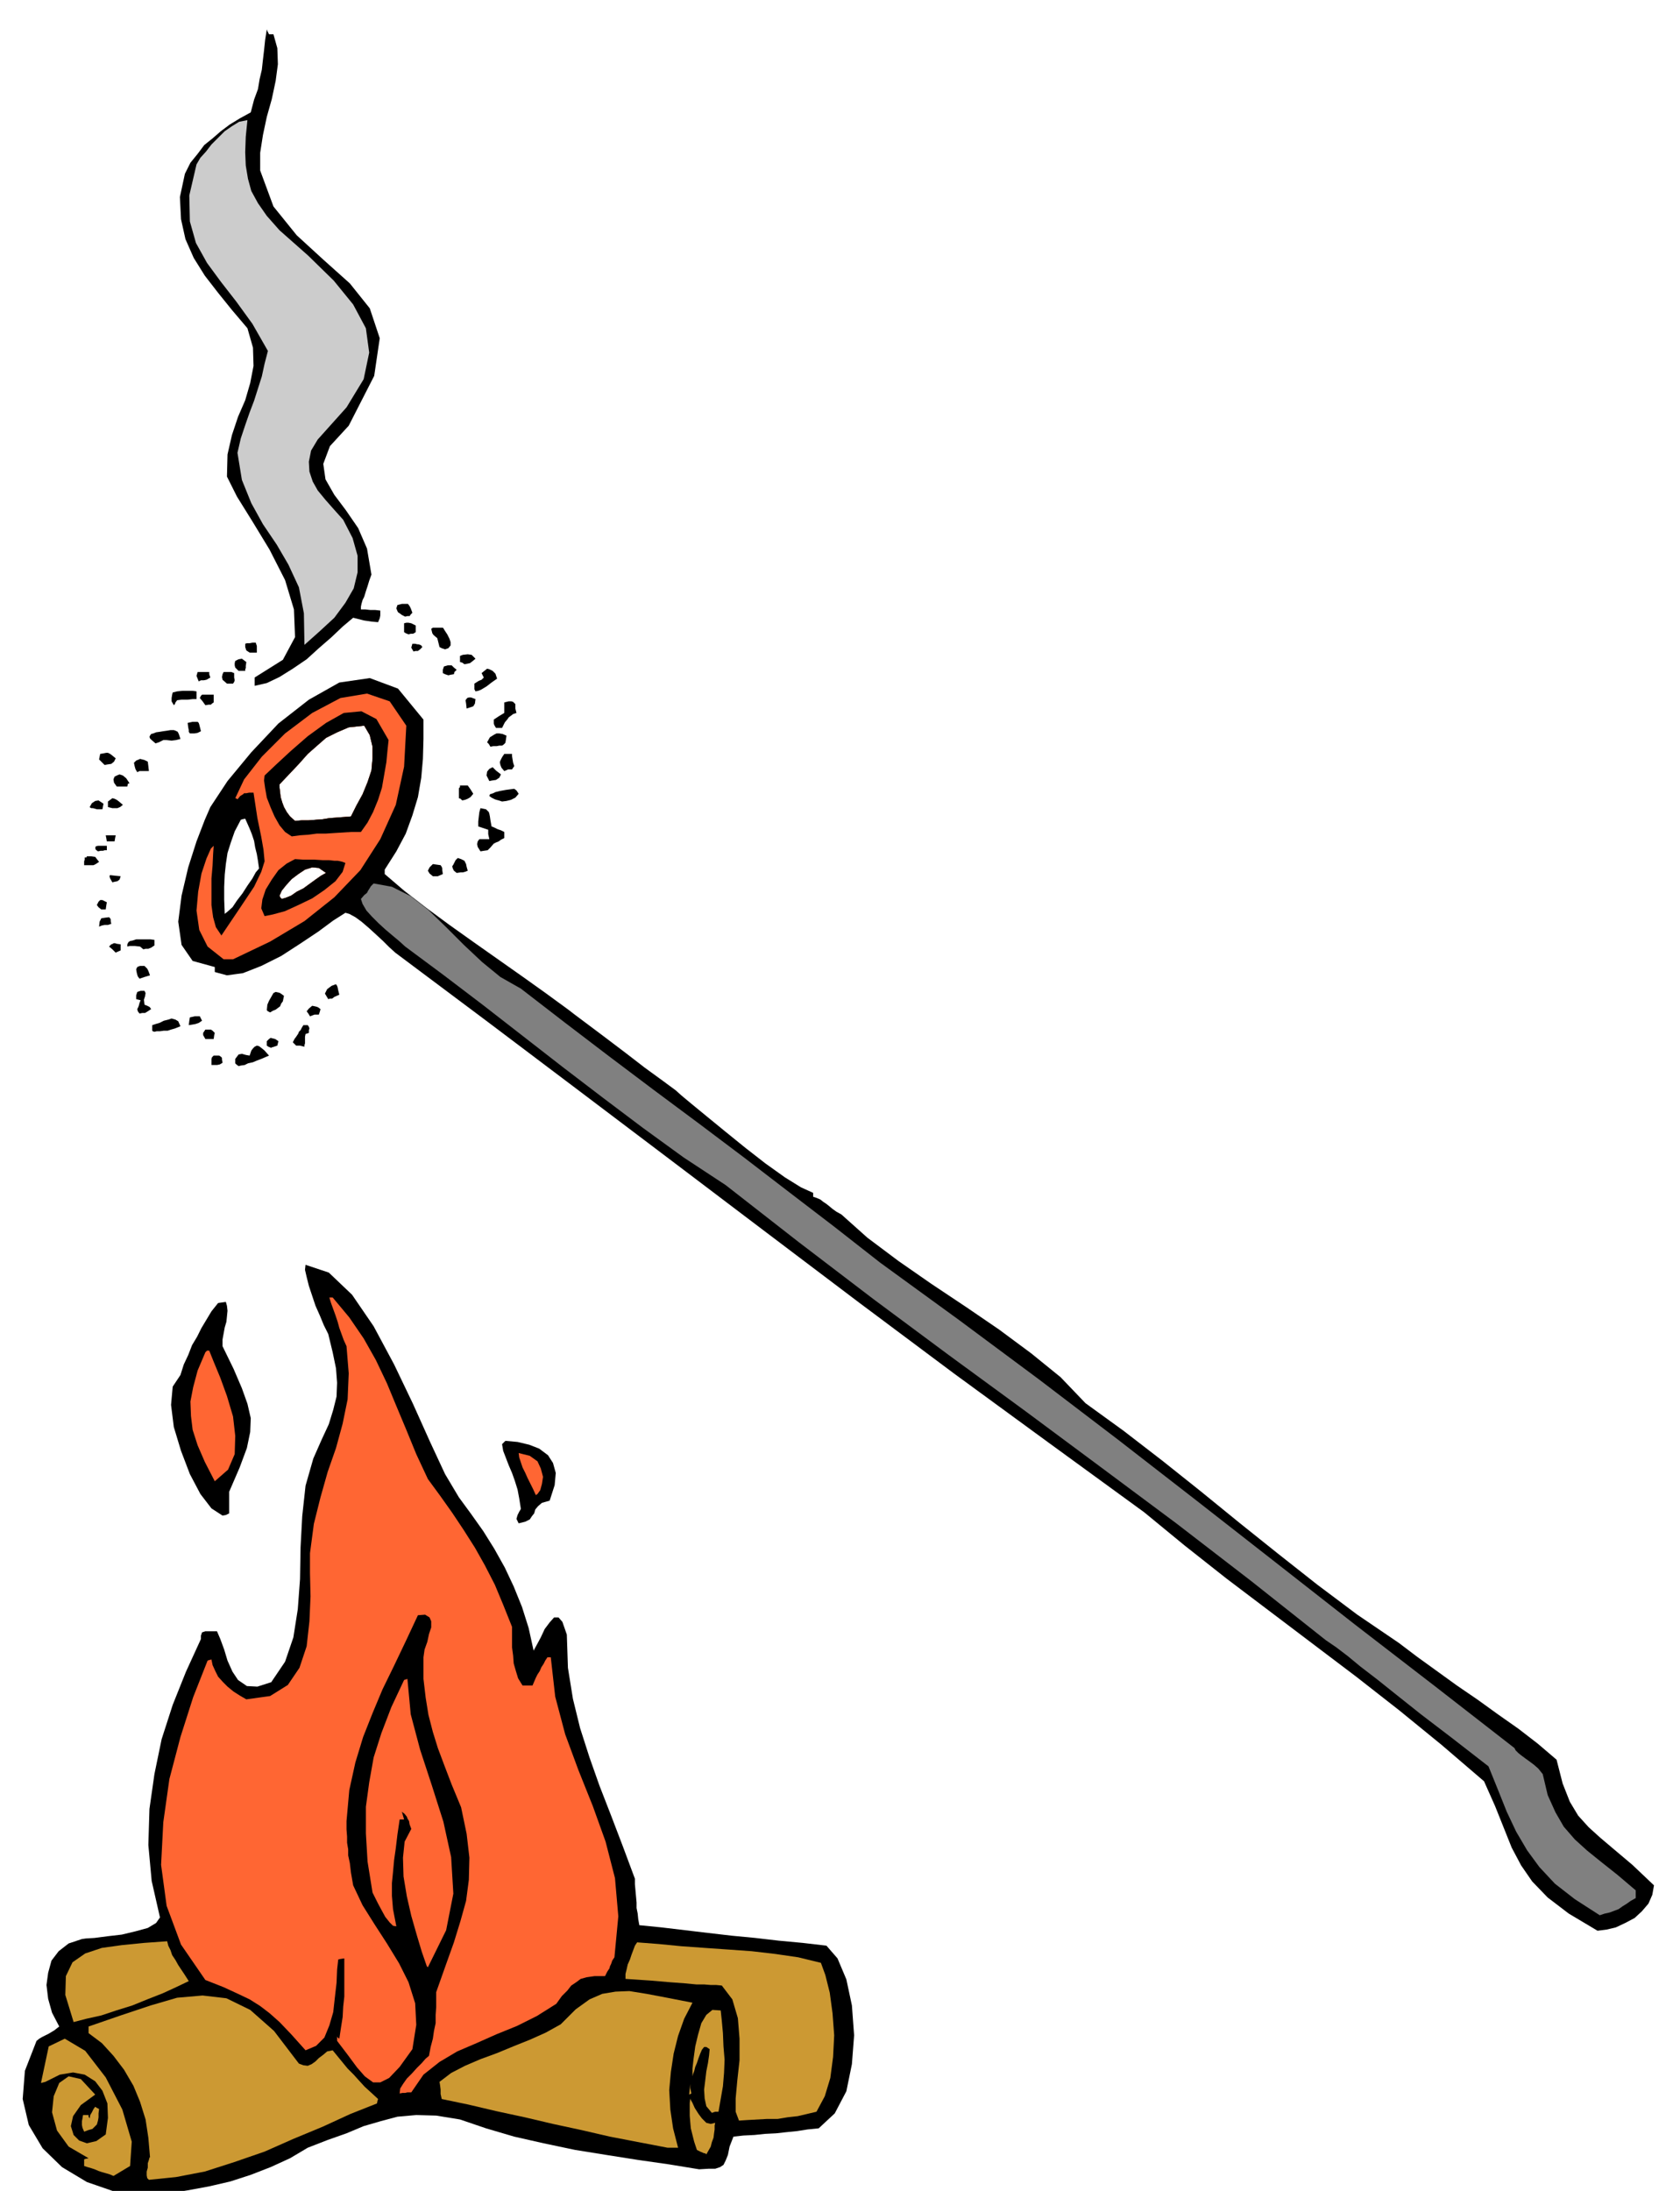 <svg xmlns="http://www.w3.org/2000/svg" width="490.455" height="639.525" fill-rule="evenodd" stroke-linecap="round" preserveAspectRatio="none" viewBox="0 0 3035 3958"><style>.brush1{fill:#000}.pen1{stroke:none}.brush2{fill:#c93}.brush3{fill:#f63}</style><path d="m267 3968-58-8-52-18-45-27-35-34-25-42-11-47 4-51 21-54 5-4 5-3 6-3 6-3 10-6 9-7-13-25-7-25-3-25 3-22 6-22 13-17 18-14 24-8 7-1 16-1 23-3 26-3 25-6 22-6 15-9 7-10-15-66-6-65 2-65 9-63 13-63 20-62 24-60 27-59v-6l2-6 6-2h21l6 14 7 19 6 20 9 20 10 15 16 11 19 1 25-8 25-37 15-44 8-51 4-54 1-58 3-56 6-55 14-49 15-34 13-28 8-26 6-24 1-25-2-26-6-29-8-33-8-16-7-17-8-18-6-18-6-18-4-16-3-13 1-9 42 14 42 40 39 57 37 69 34 71 31 69 27 58 25 42 22 30 22 31 20 32 19 34 16 34 15 37 12 38 9 41 6-11 7-13 7-15 9-12 8-9h8l7 8 8 23 2 60 9 56 13 53 17 53 18 51 21 54 21 55 22 59v10l1 11 1 11 1 11v10l2 10 1 10 2 11 40 4 42 5 42 5 43 5 42 4 43 5 43 4 43 5 20 23 16 38 10 47 4 54-4 52-10 49-21 40-29 27-20 2-19 3-20 2-18 2-20 1-19 2-20 1-18 2-7 18-3 15-4 10-4 8-6 4-9 3h-12l-17 1-55-9-56-8-57-9-56-9-57-12-53-12-51-15-47-16-43-7-36-1-34 3-30 8-31 9-31 13-34 12-36 14-32 19-35 16-36 14-37 12-39 9-38 7-37 6-35 5z" class="pen1 brush1"/><path d="m269 3938-3-3-1-5v-7l2-7v-8l2-6 1-4 1-1-3-35-5-33-10-32-12-29-17-29-19-25-21-23-24-18v-12l58-20 54-18 48-14 46-4 43 5 43 21 43 38 45 59 8 3 8 1 7-3 7-5 6-6 8-6 7-6 10-2 9 11 9 11 9 11 11 11 9 10 11 12 11 10 13 12-1 3-1 5-48 19-50 23-53 22-52 23-55 19-53 17-52 10-49 5z" class="pen1 brush2"/><path d="m205 3931-7-3-7-2-7-2-6-2-7-3-6-2-7-2-6-2v-12l3-1 5-1-36-21-21-29-9-33 3-29 10-24 17-12 22 5 26 28-26 19-14 20-4 18 5 16 10 10 14 5 17-4 17-12 4-30-1-26-9-23-13-17-19-12-21-4-24 4-26 13-4 1-4 1 14-66 29-14 37 22 37 48 30 58 17 58-3 44-30 18zm1067-41-7-3-6-3-5-15-3-12-3-12-1-11-1-12v-22l1-10v2l4 7 4 9 7 11 6 8 8 8 8 2 8-2-1 5v7l-1 7-1 8-3 8-2 8-4 7-4 7-2-2h-2zm-66-10-52-10-52-10-52-12-51-11-51-12-51-11-51-12-48-10-2-9v-8l-1-8-1-6 21-16 25-13 28-12 30-11 29-12 30-12 29-13 27-15 27-27 25-18 23-10 24-4 25-1 31 5 37 7 46 9-15 29-11 31-8 32-5 33-3 33 2 35 5 34 9 35h-19z" class="pen1 brush2"/><path d="m152 3851-3-7-1-5v-7l1-5 1-6h10v3l2 3 1-6 3-5 3-6 3-4 3 2 4 2-1 8v7l-1 6-2 7-4 4-4 4-7 2-8 3zm1183-20-6-16v-24l3-33 4-36v-39l-3-37-10-34-19-25-10-1h-10l-12-1h-14l-21-2-27-2-35-3-45-3v-9l2-8 2-9 4-9 3-9 3-8 3-8 4-6 39 3 41 4 42 3 43 3 42 3 43 5 41 6 41 10 8 22 8 32 5 37 3 40-2 39-5 38-10 33-15 28-17 4-17 4-18 2-18 3h-19l-18 1-18 1-15 1z" class="pen1 brush2"/><path d="m1286 3817-10-12-3-14-1-16 2-16 2-17 3-15 2-14 1-11-6-4h-4l-4 5-3 7-3 8-3 9-3 7-2 8-2 5-1 4v-14l2-18 3-22 5-21 6-21 9-15 11-9 15 1 2 19 2 22 1 24 2 24-1 24-2 24-4 23-4 23h-6l-6 2zm-41-33 1-10 1-9v7l2 10-2 1-2 1z" class="pen1 brush2"/><path d="m722 3782 1-9 5-8 7-10 9-9 9-10 9-9 7-8 6-5 3-16 4-15 2-14 3-14v-15l1-14v-27l17-48 15-42 12-39 10-36 5-38 1-40-5-43-10-48-17-41-13-34-12-32-9-29-8-31-5-31-4-34v-39l2-14 5-14 3-14 4-12v-11l-3-7-8-5-13 1-22 47-21 44-21 43-18 43-17 43-14 46-11 50-5 56v15l1 13v11l2 12v11l3 14 2 17 4 23 17 36 22 35 22 34 22 36 17 34 12 38 2 39-7 44-23 32-19 20-16 8h-13l-15-11-14-16-17-23-19-25v-8l1 2 3 2 3-20 3-19 1-19 2-18v-69l-7 1-4 1-2 18-1 24-3 26-3 27-7 24-9 22-15 15-19 8-26-29-21-22-18-16-17-13-19-12-21-10-26-12-33-13-44-64-26-70-10-74 4-77 11-78 20-76 23-72 26-66 3-1 4-1 2 10 5 11 5 10 9 10 8 8 11 9 11 7 12 7 43-6 32-20 21-31 13-39 5-45 2-45-1-42v-36l7-53 12-48 13-46 15-43 12-44 9-44 2-47-4-49-5-11-4-11-4-11-3-11-4-12-4-11-4-11-3-10h6l30 36 26 38 22 39 20 42 17 41 18 43 18 44 21 45 22 30 22 31 20 30 21 33 18 32 18 35 15 36 16 40v37l2 15 1 14 4 14 4 13 8 13h18l3-7 3-7 3-6 4-6 3-7 4-6 3-6 4-6h6l8 71 18 68 24 65 26 65 23 64 17 66 6 69-7 74-4 6-2 6-2 4-1 4-4 6-4 8h-19l-14 2-11 3-8 6-9 6-7 9-10 10-10 14-35 22-36 18-37 15-36 16-35 15-32 19-29 23-22 32h-7l-4 1h-5l-5 1z" class="pen1 brush3"/><path d="m133 3653-15-49 1-34 12-25 23-16 30-10 36-5 40-4 42-3 2 8 4 8 3 9 6 9 5 9 6 9 6 9 7 11-23 11-24 11-28 11-27 11-29 9-27 9-27 6-23 6z" class="pen1 brush2"/><path d="m771 3552-9-26-9-30-10-35-8-35-6-36-1-34 3-29 12-23-3-8-1-6-3-5-1-3-4-5-5-4 2 7 2 7h-8l-4 27-3 25-3 21-2 22-2 20v23l2 24 6 31-6-1-6-6-8-10-6-11-7-13-5-10-4-8-1-2-9-56-3-51v-48l6-44 8-45 14-44 18-47 23-49 3-1 3-1 6 64 17 64 21 64 21 66 14 64 4 66-13 66-33 67-2-2z" class="pen1 brush3"/><path d="m2886 3488-52-31-38-29-28-29-20-29-17-32-14-35-16-40-20-45-77-66-76-62-78-61-78-59-78-59-78-59-76-60-73-60-173-126-171-125-170-127-168-127-169-128-168-127-167-126-167-125-11-10-11-11-13-12-12-11-14-12-11-8-11-6-7-2-22 14-27 20-33 22-34 22-36 18-33 13-29 4-22-6v-9l-40-11-20-29-6-42 6-47 12-51 15-47 15-39 10-23 31-47 43-52 49-52 55-43 55-31 55-8 51 19 46 56v35l-1 36-3 34-6 35-10 33-12 33-17 32-21 33v8l35 30 40 31 42 31 45 32 44 31 44 31 42 30 41 30 9 7 24 18 32 24 37 28 35 27 33 24 23 17 10 9 18 15 28 23 33 27 37 30 36 28 35 25 29 18 22 10v7l6 2 7 3 5 4 6 4 5 4 6 5 7 5 9 5 47 42 56 42 59 41 63 42 60 41 58 43 53 43 45 47 69 50 70 54 69 55 70 57 70 56 71 56 72 54 75 51 33 25 36 26 36 26 38 26 36 26 37 26 35 27 34 29 11 43 13 33 15 25 19 21 21 19 26 22 32 27 39 37-3 17-7 16-12 14-13 12-17 9-17 8-17 4-16 2zM406 1651l5-4 9-8 8-12 10-13 9-14 9-13 6-11 6-7-2-14-2-12-3-12-2-12-4-12-4-10-4-9-4-9-5 1-3 1-11 21-7 20-6 19-3 20-2 19-1 22v23l1 26zm103-27 7-2 10-4 10-7 12-6 11-8 11-8 10-7 9-5-13-9-12-1-13 4-12 8-12 9-10 11-8 10-4 9 1 3 3 3zm24-141 12-1h12l13-1 13-1 12-2 13-1 13-1 13-1 10-20 11-20 9-22 7-21 2-22v-21l-5-21-10-17-28 3-21 9-20 10-16 14-17 15-16 18-17 18-18 19v6l1 8 1 9 3 10 3 8 5 9 6 8 9 8z" class="pen1 brush1"/><path d="m2890 3460-45-29-36-28-28-30-22-30-20-34-17-36-16-40-17-42-67-52-55-42-44-35-35-28-30-23-23-19-21-16-19-13-135-107-135-104-137-102-136-101-138-101-136-101-135-103-132-103-76-50-73-53-73-55-72-55-72-56-72-56-71-54-70-52-11-10-12-10-13-11-12-11-12-12-10-11-7-12-3-9 6-7 5-4 2-4 2-3 3-5 5-5 33 6 34 17 32 25 32 31 32 32 33 31 33 27 37 21 79 61 80 61 81 61 82 61 81 61 82 63 81 62 83 65 143 104 144 107 143 109 143 111 142 111 143 112 144 111 144 112 2 4 5 5 5 4 8 6 7 5 8 6 8 7 8 10 9 38 14 31 15 26 20 23 22 20 26 21 29 23 33 28v14l-9 5-7 5-8 5-7 5-8 3-8 3-9 2-9 3z" class="pen1" style="fill:gray"/><path d="m937 2752-4-8 2-7 3-6 3-5-3-19-3-16-5-16-5-14-6-14-5-13-5-13-2-12 3-3 3-3 22 2 21 5 18 7 16 12 9 14 5 18-2 22-9 28-14 4-7 6-5 6-2 7-4 5-4 6-8 4-12 3zm-535-14-20-13-20-26-19-36-16-42-13-43-5-40 3-33 14-21 6-19 8-17 7-18 9-15 8-16 9-15 9-15 12-15 7-1 7-1 2 7 1 9-1 10-1 10-3 10-2 11-2 11v12l20 41 15 35 10 28 6 26-1 25-6 29-13 35-19 44v39l-6 3-6 1z" class="pen1 brush1"/><path d="m968 2701-5-11-5-10-5-10-4-9-5-10-3-9-3-9-1-8 20 5 14 10 6 13 4 15-2 13-3 11-5 7-3 2zm-580-25-18-35-13-30-9-28-3-25-1-26 5-26 8-30 14-33 3-3h4l8 20 12 29 12 33 11 37 4 35-1 33-12 28-24 21z" class="pen1 brush3"/><path d="m431 1926-4-3-2-2v-8l6-8 5-1h2l3 1 4 1 6 1 3-9 3-4 3-3 4-2 4 1 4 3 6 5 8 9-7 3-7 3-8 3-7 3-9 2-6 3-7 1-4 1zm-49-2v-11l1-3 3-3h10l3 2 2 2v3l1 6-5 3-5 1h-10zm108-31-5-2-3-2v-8l4-4 3-2 4 1 4 1 6 4-1 4-1 4-6 2-3 1h-1l-1 1zm45-4-3-3-3-3 3-6 3-4 2-3 2-3 1-3 3-3 2-4 3-5h8l2 3 1 3-1 3v5l-3 1-3 1-1 5v12l-1 3v3l-8-2h-7zm-164-12-4-7v-4l2-3 2-3h10l3 2 4 4-1 4-1 7h-15zm-92-13-3-1-1-1v-10l6-2 7-2 8-4 8-2 6-2 7 2 5 3 4 9-5 2-5 2-7 2-6 2h-7l-7 1h-6l-4 1zm62-12 1-8 1-6 9-2h9l2 4 2 4-6 4-6 2-6 1-6 1zm219-16-3-5-3-4 4-5 6-5 5 1 4 1 2 1 4 3-1 4-2 6h-8l-8 3zm-308-5-3-4-1-4 2-4 1-3 1-4 2-5-4-1-4-1v-7l2-6 6-2h7l2 4-1 6-2 6 1 9 5 2 4 2 1 1 2 3-6 4-5 3h-5l-5 1zm236-2-4-2-2-2 1-10 3-7 4-7 4-7 4-2 5 1 3 1 7 5-1 5-1 5-3 4-2 5-4 3-4 3-5 2-5 3zm105-24-6-10 4-8 8-6 8-3 2 3 1 3 1 5 2 8-9 4-4 3h-4l-3 1zm-341-37-3-4-1-3-1-4-1-6 2-4 2-1 3-1h8l2 2 3 3 2 4 3 8-10 3-9 3z" class="pen1 brush1"/><path d="m404 1733-29-23-15-30-5-35 3-34 6-33 9-27 8-18 5-5-1 15-1 21-2 23v48l3 22 5 18 10 15 35-52 24-36 13-27 6-19-2-21-4-23-7-34-7-46h-8l-5 1h-4l-2 2-5 3-5 6-3-2h-1l16-34 32-41 42-42 49-37 51-27 48-8 41 14 30 44-4 74-15 69-28 62-36 56-47 49-54 43-62 37-67 32h-17zm105-109 7-2 10-4 10-7 12-6 11-8 11-8 10-7 9-5-13-9-12-1-13 4-12 8-12 9-10 11-8 10-4 9 1 3 3 3zm24-141 12-1h12l13-1 13-1 12-2 13-1 13-1 13-1 10-20 11-20 9-22 7-21 2-22v-21l-5-21-10-17-28 3-21 9-20 10-16 14-17 15-16 18-17 18-18 19v6l1 8 1 9 3 10 3 8 5 9 6 8 9 8z" class="pen1 brush3"/><path d="m209 1721-6-6-6-5 4-4 3-1 1-1h3l3 1 7 1v11l-7 3-2 1zm50-6-6-5-9-1h-10l-4 1v-4l2-4 3-2 5-1 6-2h26l7 1v10l-6 4-5 2h-5l-4 1zm-80-41 1-9 3-6 6-1 8-1 2 2 1 2v3l1 5-3 1-3 1h-6l-5 1-5 2zm299-19-6-14 2-16 6-18 11-18 12-17 15-12 15-8 15 1h20l16 1h11l9 1h6l5 1 4 1 5 2-5 16-13 17-20 16-22 15-25 12-24 11-22 6-15 3zm31-31 7-2 10-4 10-7 12-6 11-8 11-8 10-7 9-5-13-9-12-1-13 4-12 8-12 9-10 11-8 10-4 9 1 3 3 3zm-326 19-5-4-3-4 3-6 3-3h4l8 4-1 6-1 7h-8zm20-49-4-7-1-3v-2l1-1 9 1 10 1-2 6-4 3-5 1-4 1zm579-11-6-5-3-5 3-6 6-6 7 1 7 1 2 3 1 3v3l1 7-9 4h-9zm43-6-5-4-2-4-1-4 2-3 4-8 4-4 6 2 6 3 1 2 2 4 1 5 2 7-5 2-4 1h-4l-7 1zm-665-14h-8v-7l1-3v-4h3l1-2h8l7 1 3 4 4 5-6 4-4 2h-9zm17-25-4-3-1-3 1-3 4-1h16v8h-4l-3 1h-4l-5 1zm691 0-5-8-1-5 1-5 3-4h18l-2-9v-8l-9-3-9-3v-9l1-9 1-8 2-7 5 1 5 1 2 2 3 3 1 3 1 5 1 7 2 11 5 2 6 3 6 2 6 3v11l-6 3-4 3-5 2-4 2-6 7-5 5-7 1-6 1zm-675-18-1-6-1-5h18l-1 5-1 6h-14zm334-9-12-8-10-12-9-16-7-16-7-18-3-17-2-14 1-9 20-19 27-25 31-27 33-24 32-18 32-3 27 14 22 38-2 19-2 21-4 23-4 23-7 22-9 22-10 19-12 17h-17l-16 1-16 1-15 1h-16l-15 2-15 1-15 2zm6-28 12-1h12l13-1 13-1 12-2 13-1 13-1 13-1 10-20 11-20 9-22 7-21 2-22v-21l-5-21-10-17-28 3-21 9-20 10-16 14-17 15-16 18-17 18-18 19v6l1 8 1 9 3 10 3 8 5 9 6 8 9 8zm-358-21-7-2h-3l-2-1-1-1 4-7 6-4 6-1 9 6-1 5-1 5h-10zm28-2-4-1-4-1v-10l4-3 4-3 4 1 4 2 4 3 7 6-5 4-5 2h-9zm704-12-6-2-4-1-3-1-2-1-4-2-4-3 1-3 6-2 4-2 8-2 11-2 15-2 4 3 4 6-6 7-8 4-8 2-8 1zm-72-2-3-3-3-1v-18l2-2v-3h14l5 7 5 8-5 6-5 3-5 2-5 1zm-624-25-5-7-1-6 2-5 4-2 5-2 6 2 6 5 6 9-3 1-1 5h-19zm673-10-5-10 1-7 4-5 6-3 6 6 9 7-3 6-6 4-7 1-5 1zm-636-16-3-5-1-3-1-4-1-5 4-4 5-2 2-1 4 1 4 1 6 3 1 8 1 9h-17l-4 2zm663-2-5-6-2-5-1-5 1-3 3-6 4-6h14v4l1 6 1 6 2 6-2 3-2 3h-7l-7 3zm-722-11-5-5-5-5 1-5 1-5 6-1 5-1h3l4 2 4 3 6 5-3 6-5 4-7 1-5 1zm697-33-3-5-3-3 5-9 8-5 4-2h5l6 1 7 3-1 7-1 6-3 3-3 2h-5l-5 1h-6l-5 1zm-605-6-7-6-3-3-1-3 1-2 2-3 4-1 5-2 7-1 6-1 7-1 6-1h6l3 1 4 2 2 4 3 9-8 2-8 1-9-1h-6l-8 4-6 2zm62-18-2-3v-3l-1-5-1-8 9-2h9l2 2 1 3 1 4 2 8-6 3-6 1h-8zm553-10-3-5-1-3v-7l9-6 10-6v-19l8-2h5l3 1 4 4v8l2 8-6 2-4 3-4 3-2 3-5 6-5 10h-11zm-53-35-1-9-1-6 3-4 3-1h4l8 3-1 8-3 5-6 2-6 2zm-529-6-4-7v-6l1-6 1-4 8-2 10-1h18l7 1v14h-7l-9 1h-11l-8 1-3 4-1 3-1 1-1 1zm57 0-5-7-5-6 2-4 2-2h21v14l-3 2-2 2h-4l-6 1zm488-25-2-4v-10l8-5 5-2 2-2 2-2-2-4-2-4 5-4 5-4 4 1 6 3 5 5 3 9-10 7-9 7-5 3-5 3-5 2-5 1zm-399-10v-15l51-32 22-41-2-50-16-53-28-55-31-51-28-45-18-36 1-40 8-35 11-33 13-30 9-31 6-31-1-33-10-35-28-33-25-31-24-31-20-32-15-34-8-36-2-40 9-42 10-20 13-16 12-16 15-12 15-13 16-12 18-11 20-11 6-23 7-19 3-18 4-17 2-18 2-17 2-19 3-19 1 3 3 6h8l7 25 1 29-4 30-7 33-9 32-7 33-5 32v32l24 65 42 52 48 44 48 43 36 45 18 54-10 68-46 90-34 37-12 32 4 28 16 28 21 28 22 32 16 37 8 47-4 11-3 10-3 9-3 10-3 6-2 7-1 5v5h8l9 1h9l9 1v9l-1 5-3 7-11-1-7-1-7-1-4-1-8-2-8-2-19 16-20 19-23 20-22 20-25 17-24 15-23 11-22 5zm-50-4-8-7-1-5 1-5 2-4h14l5 2v8l1 5-1 3-2 3h-11zm-51-4-4-10 2-7h21v4l2 6-7 4-5 1h-5l-4 2zm451-11-6-2-4-2v-6l2-6 7-2h7l4 4 5 4-4 4-1 4-6 1-4 1zm-379-8-6-6-1-4v-4l1-4 6-3 6-1 4 3 4 3-1 7v4l-1 2v3h-12zm408-12-4-3-4-1v-11l5-2 9-1 7 1 7 7-6 5-4 3-5 1-5 1z" class="pen1 brush1"/><path d="m451 1179-3-2-3-2-2-6v-6l3-1h5l5-1h6l1 3 1 3v12h-13zm296-2-4-7 2-7h5l4 1h2l3 1 2 1 2 3-4 4-4 3h-4l-4 1zm57-4-6-2-4-2-2-8-2-8-7-6-2-3-1-4-1-4 3-2h18l1 1 3 5 4 6 4 8 2 6v6l-4 5-6 2z" class="pen1 brush1"/><path d="m550 1165-1-57-9-47-19-41-21-36-25-37-21-38-17-42-8-49 6-26 8-24 8-23 8-21 7-22 7-22 5-23 6-23-28-49-29-40-28-36-25-34-20-36-11-39-1-47 13-56 7-12 10-11 10-13 12-12 12-12 13-9 13-8 15-3-3 30-1 28 1 24 4 24 6 22 12 22 16 23 23 26 52 46 46 45 35 43 23 43 6 44-10 48-31 51-52 58-12 20-4 20 1 18 6 18 9 16 14 17 15 17 17 19 17 33 9 32v30l-7 29-15 26-20 27-26 24-28 25z" class="pen1" style="fill:#ccc"/><path d="m738 1146-5-2-3-2v-16l4-1h4l5 1 8 4v12l-3 2-2 1h-4l-4 1zm-6-32-6-3-4-3-3-2-1-2-2-5 2-6 8-2h11l3 4 2 4 3 8-3 3-2 3h-4l-4 1z" class="pen1 brush1"/></svg>
